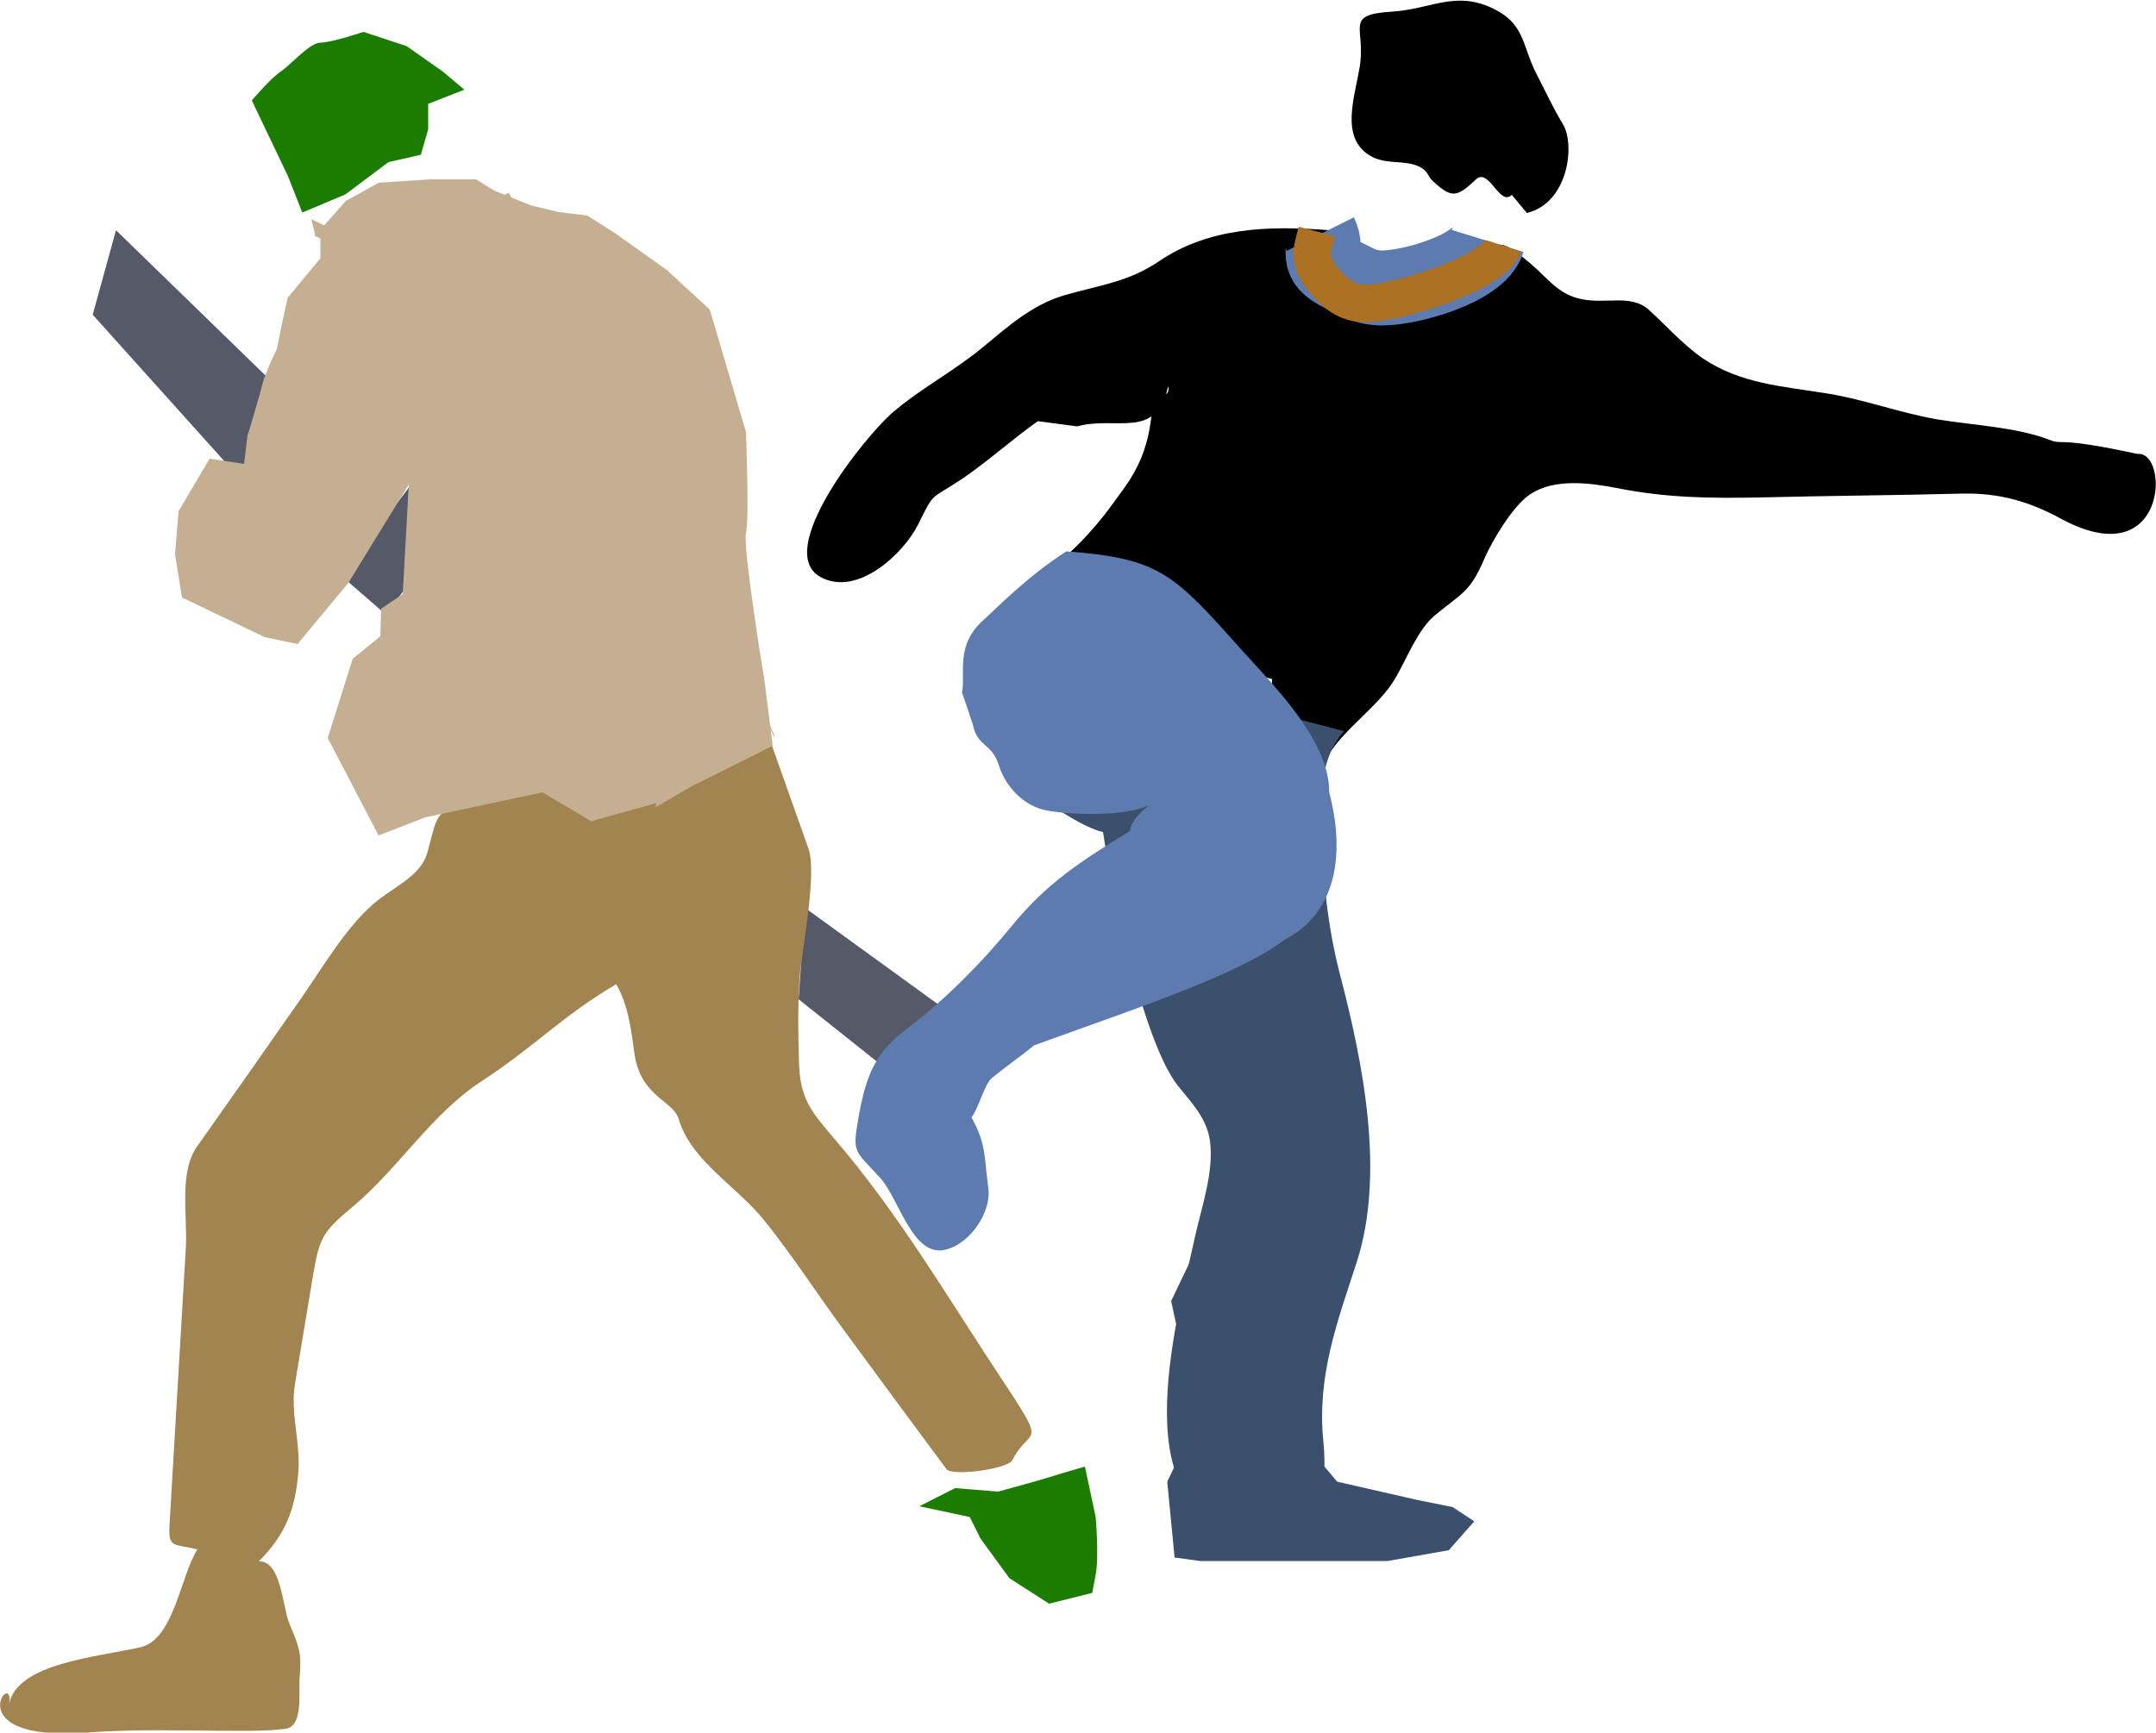 <?xml version="1.0" encoding="utf-8"?>
<!-- Generator: Adobe Illustrator 25.2.1, SVG Export Plug-In . SVG Version: 6.00 Build 0)  -->
<svg version="1.1" id="Laag_1" xmlns="http://www.w3.org/2000/svg" xmlns:xlink="http://www.w3.org/1999/xlink" x="0px" y="0px"
	 viewBox="0 0 500 401.9" style="enable-background:new 0 0 500 401.9;" xml:space="preserve">
<style type="text/css">
	.st0{fill:#565968;}
	.st1{fill:#A28450;}
	.st2{fill:#1B7C00;}
	.st3{fill:#C4AF92;}
	.st4{fill:#3B506D;}
	.st5{fill:#5D7BAF;}
	.st6{fill:none;stroke:#5D7BAF;stroke-width:17.39;stroke-miterlimit:10;}
	.st7{fill:none;stroke:#AD7123;stroke-width:8.695;stroke-miterlimit:10;}
	.st8{fill:none;stroke:#C4AF92;stroke-width:4.18;stroke-miterlimit:10;stroke-dasharray:4.181,6.521;}
	.st9{fill:none;stroke:#C4AF92;stroke-width:4.18;stroke-miterlimit:10;}
	.st10{fill:none;stroke:#C4AF92;stroke-width:4.18;stroke-miterlimit:10;stroke-dasharray:4.246,6.622;}
</style>
<g>
	<polygon class="st0" points="52.5,107.5 21.5,73 26.9,53.4 66.5,91.9 56.4,108.6 	"/>
	<polygon class="st0" points="185.2,231.8 186.7,210.6 218.7,233.8 211.1,252.4 	"/>
	<path class="st0" d="M79.3,133.7l10,8.7c0,0,17.8-21.6,17.3-23.2c-0.6-1.7-8.4-10.6-8.4-10.6L79.3,133.7z"/>
	<path class="st1" d="M2.1,395.4c1.7-9.6,20.4-11,30.5-13.3c7.8-1.8,9.3-16.8,13.2-22.7c-5.3-1.3-6.8-0.2-6.5-5.3
		c0.4-6.9,0.8-13.7,1.2-20.6c0.9-14.7,1.7-29.4,2.6-44.1c0.4-7.2-1.6-17.4,2.5-23.3c8.2-11.6,16.4-23.3,24.5-34.9
		c5-7.2,10.8-17.2,17.7-22.5c4.1-3.2,9.9-5.8,11.3-10.9c2.3-8.2,1.5-9.6,9.4-12c11.7-3.5,21.9-4.8,34.2-3.6
		c7.6,0.7,9.1,1.7,15.3-2.4c5.6-3.7,12.5-5.2,18-8.9c0.6-0.4,1.2-0.8,1.9-1.2c1.1,3.3,8.9,25.1,9.6,27.2c2.1,5.9-1.8,24.8-2.1,30.5
		c-0.4,6.3-0.3,12.7-0.1,19c0.2,8.2,2.6,11.2,7.9,17.4c15.5,18,26.6,37.3,39.9,57.3c10,15.1,5.6,9.7,1.7,17.6
		c-1.1,2.1-14.1,3.8-15.3,2.1c-8-10.8-16-21.6-23.9-32.4c-6.2-8.4-11.7-17-18.2-25.1c-6.3-8-17.1-13.9-20-23.7
		c-1.3-4.4-8.9-5.1-10.3-15.4c-0.7-5.2-1.4-11.1-4.2-15.9c-13.1,7.8-18.4,14.1-31.2,22.5c-11.7,7.6-19.4,20.4-30,29.2
		c-6.8,5.7-7.6,7-9.1,15.8c-1.4,8.4-2.8,16.8-4.2,25.3c-1.1,6.5,1.3,13.6,0.8,20.2c-0.7,9-3.1,14.8-9.2,20.9
		c5.2-0.3,5.5,10.5,7.1,14.4c2.2,5.3,2.9,6.7,2.4,12.3c-0.3,3.6,0.9,11.5-3.2,12.1c-3.7,0.5-7.2,0.5-11,0.5c-11.7,0-23.4-0.5-35,0.4
		C-11,404.2,3.7,386.3,2.1,395.4z"/>
	<path class="st2" d="M221.5,345.2l10,0.8c0,0,9.2-2.5,11.7-3.3c2.5-0.8,8.4-2.5,8.4-2.5l2.5,11.7c0,0,0.8,9.2,0,13.4
		c-0.8,4.2-0.8,4.2-0.8,4.2l-10,2.5l-9.2-5.9l-5.1-7l-1.6-2.2l-2.5-5l-11.7-2.5"/>
	<path class="st3" d="M179.2,173l-1-7.9l-1-7.9c0,0-1.3-7.5-2.4-15.5c-1.1-7.9-2.2-16.3-1.8-18c0.4-1.7,0.4-7.5,0.3-13
		c-0.1-5.4-0.3-10.5-0.3-10.5L168.8,86l-4.2-14.2l-5-4.6l-5-4.6l-5.9-4.2l-5.9-4.2l-3.3-2.1l-3.3-2.1l-3.3-0.4l-3.3-0.4l-3.3-0.8
		l-3.3-0.8l-4.2-1.7l-4.2-1.7l-2.1-1.3l-2.1-1.3h-5.4h-5.4l-5.9,0.4l-5.9,0.4l-3.8,2.1l-3.8,2.1L77.2,50l-2.9,3.3v3.3v3.3l-3.8,4.6
		l-3.8,4.6l-1.3,5.9L64.2,81c0,0-0.6,1.3-1.4,2.9c-0.7,1.7-1.6,3.8-2,5.4c-0.4,1.7-1.3,4.6-2,7.1c-0.7,2.5-1.4,4.6-1.4,4.6l-0.4,3.3
		l-0.4,3.3l-4-0.6l-4-0.6l-3.6,6.1l-3.6,6.1l-0.4,5l-0.4,5l0.8,5l0.8,5l9.6,4.6l9.6,4.6l3.8,0.8l3.8,0.8l5.9-7.1l5.9-7.1l7-11.4
		l7-11.4l-0.7,12.7l-0.7,12.7l-2.5,1.7l-2.5,1.7l-0.1,3.2l-0.1,3.2l-3.2,2.6l-3.2,2.6l-2.9,9.2l-2.9,9.2l5.9,11.3l5.9,11.3l5.4-2.1
		l5.4-2.1l13.6-2.9l13.6-2.9l11.3,6.7l15.1-4.2l-0.2,1l8.2-4.8l9.6-4.8L179.2,173z"/>
	<path class="st2" d="M107.7,20.8l-8.4,3.3V30l-1.7,5.9l-7.5,1.7l-10,7.5l-10,4.2l-3.3-8.4l-8.4-17.6c0,0,4.2-5,6.7-6.7
		c2.5-1.7,6.7-6.7,9.2-6.7c2.5,0,10-2.5,10-2.5l10,3.3l8.4,5.9L107.7,20.8z"/>
	<path d="M221.7,110.9c0.5,0,0.9,0.1,1.4,0.1"/>
	<path d="M240.7,97.7c-5.2,3.6-12.1,9.7-17.6,13.4c-7.5,5-6.3,2.7-10.2,10.6c-3.4,6.8-14.2,16.9-22.7,12.1
		c-10.8-6.1,10.3-32.5,16.8-38.1c6.4-5.5,14-9.5,20.5-14.8c6.1-5,11.6-10.1,19.3-12.4c8.3-2.4,14.7-3,22-7.9
		c11.6-7.9,25.6-8.3,39.4-7.2c-6.7,10.1,11.9,17.4,18.3,15.8c4-1,11-5.6,14.5-8.3c6.5-5,6.3-6.1,13.9,0.2c3.8,3.2,6.4,7.1,11.5,8.2
		c5.9,1.4,11.7-1.2,15.9,2.5c3.5,3.1,8,8.2,12.7,11.4c8.7,5.8,18.3,6.4,28.3,8c9,1.4,17.3,4.6,26.1,6.1c7.9,1.3,18.4,1.8,25.8,4.7
		c3.6,1.4,1.2-0.9,20.5,3.3c7.5-0.8,7,28.3-17.6,15.1c-7.5-4.1-14.5-6.1-23.1-5.9c-15.5,0.4-31.5,0.5-47.2,0.9
		c-11.5,0.2-21.3,0.1-32.9-2.2c-6.2-1.2-14.5-2.3-20.1,1.5c-4,2.7-8.8,10.8-10.6,15c-3.3,7.7-5.1,7.8-11.4,13
		c-4,3.3-6.6,10.2-9.3,14.8c-4,6.6-11.5,11.2-15.6,17.9c-4.4-2.2-13.5-11.8-12.9-17.9c-8.5-2-14.9-4-20.9-9.7c-4-3.8-8.2-5.3-12.8-7
		c-7.5-2.8-16-1.6-22.5-5.2c7.5-5,14.2-11.7,19.3-18.8c3-4.1,5.4-7.1,7.2-12.3c1.3-3.9,1.5-6.2,2-10.1c0.4-2.8,4.4-2,3.6-4.8
		c-2.7,12.6-11.9,6.8-21.1,9.3"/>
	<path d="M277.5,88.5"/>
	<path class="st4" d="M229.8,173.2c1.8-1,4.8-4.8,5.8-5.3c5.3-2.4,15.9,1.8,22.4,1.6c11.6-0.5,19.7,1.5,30.2,5.2"/>
	<path class="st4" d="M311.7,169.6c-5.4,6.2-5.4,13.9-5.2,21.7c0.2,11.9,1.3,23.4,4.3,34.9c5.3,20.4,10.5,46.1,3.8,66.7
		c-4.6,14.1-9.2,26.4-7.7,41.5c1.2,11.8-1.4,20-15.2,20.1c-32.6,0-18.7-48.6-14.7-67c1.5-7.1,4.6-15.5,3.6-22.9
		c-0.8-5.3-4.2-8.7-7.4-12.7c-8.2-10.3-15.5-46.1-17.4-58.9c-7.8-1.4-44.9-25.9-24-44.3"/>
	<path class="st5" d="M225.6,168c1,5.3,4.4,4.3,6,9.4c1.6,5.2,5.9,9.6,11.1,10.6c6.2,1.1,17.7,1.4,23.6-1.1c-2,1.7-3.8,3.3-4.3,5.9
		c-10.9,6.7-19.1,11.9-27.2,21.8c-7,8.6-16,17.7-24.8,24.3c-7.3,5.4-9.3,11.3-10.9,20.3c-1.5,8.5-0.9,7.5,5,14
		c4.4,4.8,7.5,18.5,15.1,16.7c6-1.4,10.8-9,10-14.4c-1-7.1-0.4-10-3.9-16.3c1.5-1.8,3-7.6,4.6-9c2.8-2.4,7-5.3,9.9-7.7
		c27.1-9.9,56.6-19.2,62.7-29.3c7.5-12.4-14.2-7.2-2.5-15.6c19.9-14.3-1.1-34.7-12.1-46.9c-15.7-17.6-18.9-21.2-40.6-22.8
		c-9.2,5.9-16.4,13.4-19.2,15.9c-6.7,5.9-4.1,12.6-5,16.8"/>
	<path class="st5" d="M234,145.4"/>
	<path d="M350.6,45.2c-2.8,2.8-5.3-6.4-8.3-3.6c-4.5,4.3-5.7,4.3-9.8,0.6c-1.7-1.5-1.1-2.5-3.5-3.6c-3.4-1.6-7.7-0.3-11.3-2.5
		c-6.9-4.2-3.6-13.3-2.4-20.4c1.6-9.3-3.9-12.3,7.5-13c9.2-0.6,14.6-4.9,23.3-0.8c7.6,3.6,6.8,8.5,10.2,15.2
		c2.4,4.7,4.3,8.7,6.1,11.6c3,4.8,1.3,18.4-8.3,20.7"/>
	<path class="st6" d="M306.2,54.3c2,4-1.9,6.1,5,9.4c3.6,1.7,5.1,3,9.1,3.1c6.5,0.1,22.7-4.4,24.7-10.9"/>
	<path class="st7" d="M305.4,53.7c-1.1,4.2-2.4,6.9,2.2,12c2.7,3,5.2,4.7,9.2,4.7c6.5,0.1,29.7-6.9,31.8-13.4"/>
	<path class="st5" d="M304.2,173c5.9,11.7,11.7,36-6.7,45.2c-18.4,9.2-5.9-38.5-5.9-38.5L304.2,173z"/>
	<path class="st4" d="M271.6,301.8l3.3,15.1l5.9,5.9c0,0-4.2-0.8-4.2,4.2s-5.9,16.7-5.9,16.7l1.7,17.6l5.9,0.8h43.5l14.2-2.5
		l5.9-6.7l-5-3.3l-8.4-1.7l-18.4-4.2l-8.4-10l-3.3-8.4l-3.3-5l6.7-1.7l-4.2-71.1"/>
	<polyline class="st8" points="86.9,189 107.7,182.9 129.5,180.5 152,182.8 160.4,177.2 178.8,168.8 	"/>
	<g>
		<g>
			<path class="st9" d="M74.8,55.6c0.2-0.4,0.7-0.1,0.5-0.9c0.8,0.4,1.4,0.3,2,0"/>
			<path class="st10" d="M81.7,49.8c1.6-1.4,3.3-2.6,5.4-3.2c3-0.9,8-1,11-1.5c3.6-0.6,7.5-0.1,11.1-0.1c0.3,0.1,0.5,0.2,0.7,0.4"/>
			<path class="st9" d="M110.3,45.8c-0.9-0.3-1.8-0.8-2-0.8"/>
		</g>
	</g>
	<path class="st8" d="M115.5,48.4c1.6-1,1.9-0.9,3.5-1.9"/>
</g>
</svg>
